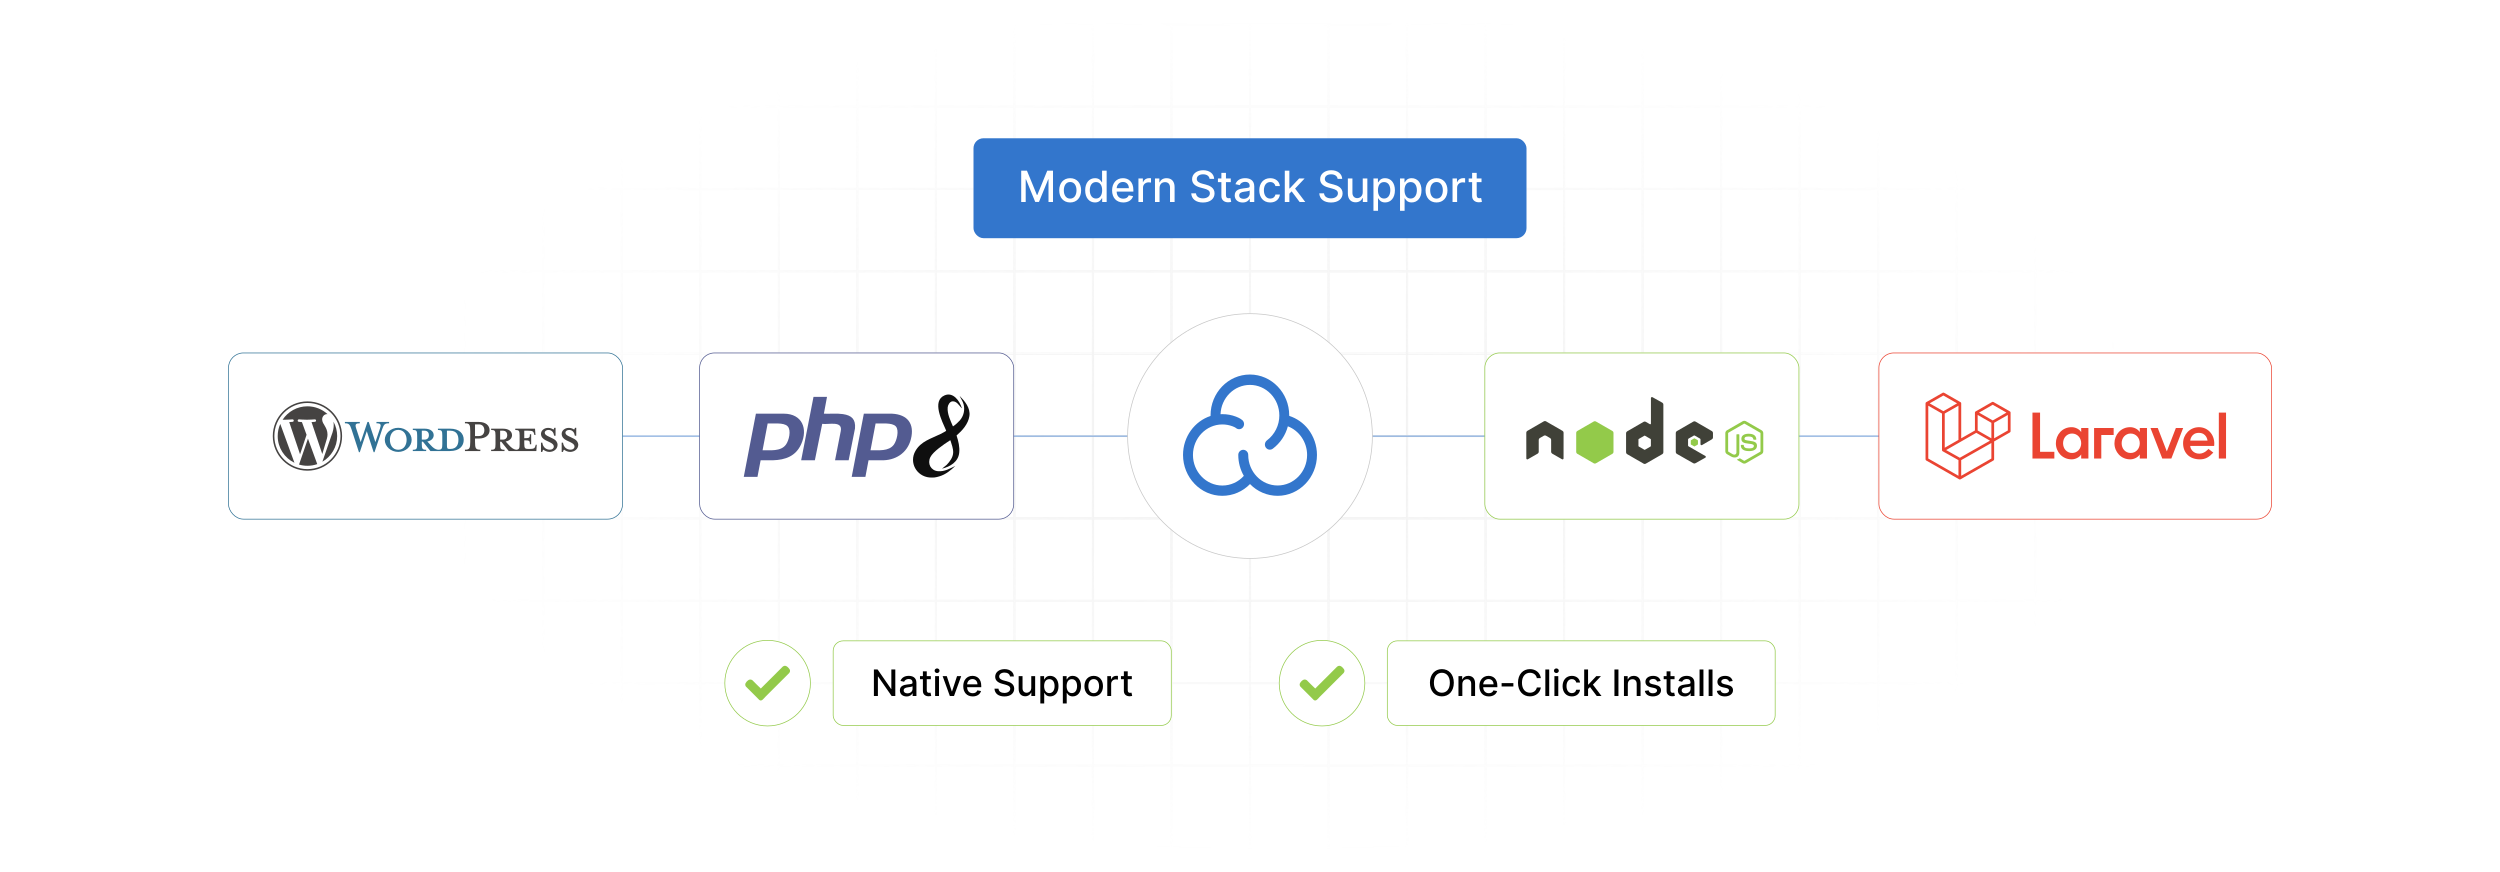 <?xml version="1.0" encoding="UTF-8"?>
<svg id="Layer_1" data-name="Layer 1" xmlns="http://www.w3.org/2000/svg" xmlns:xlink="http://www.w3.org/1999/xlink" viewBox="0 0 860 300">
  <defs>
    <filter id="luminosity-invert" x="39.647" y="-.272" width="782.115" height="300.272" color-interpolation-filters="sRGB" filterUnits="userSpaceOnUse">
      <feColorMatrix result="cm" values="-1 0 0 0 1 0 -1 0 0 1 0 0 -1 0 1 0 0 0 1 0"/>
    </filter>
    <radialGradient id="radial-gradient" cx="439.235" cy="148.479" fx="439.235" fy="148.479" r="298.487" gradientTransform="translate(0 74.962) scale(1 .495)" gradientUnits="userSpaceOnUse">
      <stop offset=".123" stop-color="#000" stop-opacity=".95"/>
      <stop offset="1" stop-color="#000" stop-opacity="0"/>
    </radialGradient>
    <mask id="mask" x="39.647" y="-.272" width="782.115" height="300.272" maskUnits="userSpaceOnUse">
      <g filter="url(#luminosity-invert)">
        <rect x="39.647" y="-.272" width="782.115" height="300.272" fill="url(#radial-gradient)"/>
      </g>
    </mask>
  </defs>
  <rect y="0" width="860" height="300" fill="#fff"/>
  <g mask="url(#mask)">
    <g opacity=".4">
      <path d="M808.41,291.922H51.59V8.078h756.819v283.845ZM52.09,291.422h755.819V8.578H52.09v282.845Z" fill="#e6e6e6" stroke="#d6d6d6" stroke-miterlimit="10" stroke-width=".25"/>
      <rect x="51.84" y="36.413" width="756.319" height=".5" fill="#e6e6e6" stroke="#d6d6d6" stroke-miterlimit="10" stroke-width=".25"/>
      <rect x="51.84" y="64.747" width="756.319" height=".5" fill="#e6e6e6" stroke="#d6d6d6" stroke-miterlimit="10" stroke-width=".25"/>
      <rect x="51.84" y="93.082" width="756.319" height=".5" fill="#e6e6e6" stroke="#d6d6d6" stroke-miterlimit="10" stroke-width=".25"/>
      <rect x="51.84" y="121.415" width="756.319" height=".5" fill="none" stroke="#d6d6d6" stroke-miterlimit="10" stroke-width=".25"/>
      <rect x="51.84" y="149.75" width="756.319" height=".5" fill="#e6e6e6" stroke="#d6d6d6" stroke-miterlimit="10" stroke-width=".25"/>
      <rect x="51.84" y="178.084" width="756.319" height=".5" fill="#e6e6e6" stroke="#d6d6d6" stroke-miterlimit="10" stroke-width=".25"/>
      <rect x="51.84" y="206.418" width="756.319" height=".5" fill="#e6e6e6" stroke="#d6d6d6" stroke-miterlimit="10" stroke-width=".25"/>
      <rect x="51.84" y="234.753" width="756.319" height=".5" fill="#e6e6e6" stroke="#d6d6d6" stroke-miterlimit="10" stroke-width=".25"/>
      <rect x="51.84" y="263.087" width="756.319" height=".5" fill="#e6e6e6" stroke="#d6d6d6" stroke-miterlimit="10" stroke-width=".25"/>
      <rect x="780.898" y="8.328" width=".5" height="283.345" fill="#e6e6e6" stroke="#d6d6d6" stroke-miterlimit="10" stroke-width=".25"/>
      <rect x="753.887" y="8.328" width=".5" height="283.345" fill="#e6e6e6" stroke="#d6d6d6" stroke-miterlimit="10" stroke-width=".25"/>
      <rect x="726.875" y="8.328" width=".5" height="283.345" fill="#e6e6e6" stroke="#d6d6d6" stroke-miterlimit="10" stroke-width=".25"/>
      <rect x="699.864" y="8.328" width=".5" height="283.345" fill="#e6e6e6" stroke="#d6d6d6" stroke-miterlimit="10" stroke-width=".25"/>
      <rect x="672.852" y="8.328" width=".5" height="283.345" fill="#e6e6e6" stroke="#d6d6d6" stroke-miterlimit="10" stroke-width=".25"/>
      <rect x="645.841" y="8.328" width=".5" height="283.345" fill="#e6e6e6" stroke="#d6d6d6" stroke-miterlimit="10" stroke-width=".25"/>
      <rect x="618.83" y="8.328" width=".5" height="283.345" fill="#e6e6e6" stroke="#d6d6d6" stroke-miterlimit="10" stroke-width=".25"/>
      <rect x="591.818" y="8.328" width=".5" height="283.345" fill="#e6e6e6" stroke="#d6d6d6" stroke-miterlimit="10" stroke-width=".25"/>
      <rect x="564.807" y="8.328" width=".5" height="283.345" fill="#e6e6e6" stroke="#d6d6d6" stroke-miterlimit="10" stroke-width=".25"/>
      <rect x="537.795" y="8.328" width=".5" height="283.345" fill="#e6e6e6" stroke="#d6d6d6" stroke-miterlimit="10" stroke-width=".25"/>
      <rect x="510.784" y="8.328" width=".5" height="283.345" fill="#e6e6e6" stroke="#d6d6d6" stroke-miterlimit="10" stroke-width=".25"/>
      <rect x="483.772" y="8.328" width=".5" height="283.345" fill="#e6e6e6" stroke="#d6d6d6" stroke-miterlimit="10" stroke-width=".25"/>
      <rect x="456.761" y="8.328" width=".5" height="283.345" fill="#e6e6e6" stroke="#d6d6d6" stroke-miterlimit="10" stroke-width=".25"/>
      <rect x="429.75" y="8.328" width=".5" height="283.345" fill="#e6e6e6" stroke="#d6d6d6" stroke-miterlimit="10" stroke-width=".25"/>
      <rect x="402.738" y="8.328" width=".5" height="283.345" fill="#e6e6e6" stroke="#d6d6d6" stroke-miterlimit="10" stroke-width=".25"/>
      <rect x="375.727" y="8.328" width=".5" height="283.345" fill="#e6e6e6" stroke="#d6d6d6" stroke-miterlimit="10" stroke-width=".25"/>
      <rect x="348.716" y="8.328" width=".5" height="283.345" fill="#e6e6e6" stroke="#d6d6d6" stroke-miterlimit="10" stroke-width=".25"/>
      <rect x="321.704" y="8.328" width=".5" height="283.345" fill="#e6e6e6" stroke="#d6d6d6" stroke-miterlimit="10" stroke-width=".25"/>
      <rect x="294.693" y="8.328" width=".5" height="283.345" fill="#e6e6e6" stroke="#d6d6d6" stroke-miterlimit="10" stroke-width=".25"/>
      <rect x="267.682" y="8.328" width=".5" height="283.345" fill="#e6e6e6" stroke="#d6d6d6" stroke-miterlimit="10" stroke-width=".25"/>
      <rect x="240.67" y="8.328" width=".5" height="283.345" fill="#e6e6e6" stroke="#d6d6d6" stroke-miterlimit="10" stroke-width=".25"/>
      <rect x="213.659" y="8.328" width=".5" height="283.345" fill="#e6e6e6" stroke="#d6d6d6" stroke-miterlimit="10" stroke-width=".25"/>
      <rect x="186.648" y="8.328" width=".5" height="283.345" fill="#e6e6e6" stroke="#d6d6d6" stroke-miterlimit="10" stroke-width=".25"/>
      <rect x="159.636" y="8.328" width=".5" height="283.345" fill="#e6e6e6" stroke="#d6d6d6" stroke-miterlimit="10" stroke-width=".25"/>
      <rect x="132.625" y="8.328" width=".5" height="283.345" fill="#e6e6e6" stroke="#d6d6d6" stroke-miterlimit="10" stroke-width=".25"/>
      <rect x="105.613" y="8.328" width=".5" height="283.345" fill="#e6e6e6" stroke="#d6d6d6" stroke-miterlimit="10" stroke-width=".25"/>
      <rect x="78.602" y="8.328" width=".5" height="283.345" fill="#e6e6e6" stroke="#d6d6d6" stroke-miterlimit="10" stroke-width=".25"/>
    </g>
  </g>
  <line x1="169.039" y1="150.011" x2="690.961" y2="150.011" fill="none" stroke="#3376cc" stroke-miterlimit="10" stroke-width=".25"/>
  <circle cx="430" cy="150" r="42.099" fill="#fff" stroke="#c6c6c6" stroke-miterlimit="10" stroke-width=".25"/>
  <path d="M449.979,147.587c-1.666-2.116-3.924-3.691-6.485-4.525v-.165c0-7.747-6.059-14.061-13.529-14.061-7.475,0-13.537,6.301-13.537,14.064v.192c-5.472,1.792-9.468,7.121-9.468,13.408,0,7.747,6.065,14.064,13.534,14.064,3.584-.008,7.017-1.468,9.509-4.048,2.486,2.58,5.917,4.042,9.498,4.048,7.456,0,13.537-6.301,13.537-14.064,0-3.238-1.098-6.405-3.06-8.913ZM439.502,167.008c-5.574,0-10.112-4.715-10.112-10.51.014-.955-.755-1.751-1.71-1.773-.944.014-1.712.796-1.712,1.74v.036c0,2.626.705,5.09,1.91,7.195-1.872,2.11-4.561,3.323-7.382,3.329-5.576,0-10.118-4.717-10.118-10.51s4.542-10.508,10.118-10.508c1.208,0,2.382.225,3.507.642.014,0,.025.014.038.014.39.137.939.403,1.109.552.302.277.7.431,1.109.431.502,0,.977-.231,1.29-.623.615-.744.53-1.852-.187-2.497-.746-.656-1.91-1.103-2.195-1.208-1.487-.565-3.065-.854-4.657-.851-.217,0-.431,0-.648.014.231-5.598,4.671-10.074,10.118-10.074,5.574,0,10.113,4.715,10.113,10.51.011,3.364-1.567,6.542-4.253,8.568-.763.582-.939,1.671-.403,2.464.329.477.864.746,1.397.746.343,0,.686-.104.991-.329,2.552-1.913,4.385-4.632,5.2-7.717,3.908,1.507,6.622,5.431,6.622,9.866-.014,5.779-4.553,10.494-10.143,10.494Z" fill="#3376cc"/>
  <rect x="240.67" y="121.415" width="108.046" height="57.169" rx="5.142" ry="5.142" fill="#fff" stroke="#535b91" stroke-miterlimit="10" stroke-width=".25"/>
  <rect x="78.602" y="121.415" width="135.557" height="57.169" rx="5.142" ry="5.142" fill="#fff" stroke="#317295" stroke-miterlimit="10" stroke-width=".25"/>
  <rect x="510.784" y="121.415" width="108.046" height="57.169" rx="5.142" ry="5.142" fill="#fff" stroke="#93ca4a" stroke-miterlimit="10" stroke-width=".25"/>
  <rect x="646.341" y="121.415" width="135.057" height="57.169" rx="5.142" ry="5.142" fill="#fff" stroke="#ea4432" stroke-miterlimit="10" stroke-width=".25"/>
  <g>
    <path d="M319.734,164.252c-4.449-.422-7.094-5.139-4.838-9.107,1.929-3.393,5.418-4.242,8.636-5.845.255-.127,1.837-.948,1.9-1.068.037-.07.037-.13.001-.2-1.317-3.063-5.033-10.12-.467-12.04,2.918-1.227,5.136,1.901,5.886,4.333.04.13-.022.12-.101.034-.83-.905-1.713-2.471-3.168-2.291-.875.108-1.509,1.253-1.581,2.055-.198,2.216.943,4.51,1.782,6.497.09.109.072.036.136-.003.651-.391,1.751-1.404,2.257-1.988,1.333-1.537,1.8-3.552,1.304-5.54-.266-1.068-.933-1.913-1.369-2.906,1.802,1.827,3.792,4.195,3.361,6.96-.426,2.739-2.413,4.916-4.415,6.668.621,1.924,1.141,3.944.909,5.984-.355,3.118-3.115,4.749-5.921,5.426l1.618-1.311c1.072-1.121,2.158-2.558,2.226-4.171.063-1.49-.547-2.881-.947-4.277-.058-.053-.314.141-.385.187-1.818,1.166-5.591,3.723-6.513,5.61-1.101,2.254.162,4.649,2.684,4.84,2.214.168,3.996-.904,5.899-1.819-1.589,1.533-3.317,2.945-5.474,3.585-.471.14-1.194.342-1.669.386-.452.042-1.301.043-1.752,0Z" fill="#0f0f0f"/>
    <path d="M292.982,164.05l4.178-21.741,9.672-.004c5.38.255,7.861,3.495,6.508,8.796-1.228,4.81-5.424,7.407-10.282,7.23l-4.279.001-1.081,5.718h-4.717ZM308.188,146.707c-1.271-1.472-5.213-.915-6.984-1.032l-1.752,9.22c2.644-.071,6.273.487,8.046-1.957.98-1.35,1.878-4.855.69-6.231Z" fill="#535b91"/>
    <path d="M255.853,164.05l4.178-21.741,9.672-.004c6.238.053,8.289,5.174,5.905,10.482-1.857,4.133-5.409,5.405-9.678,5.544-1.421.046-2.852-.048-4.273.006l-1.087,5.713h-4.717ZM262.323,154.896c2.635-.069,6.281.484,8.046-1.957,1.025-1.417,1.892-4.888.58-6.29-1.331-1.422-5.081-.843-6.874-.974l-1.752,9.22Z" fill="#535b91"/>
    <path d="M284.492,136.521l-1.078,5.788c2.156.085,4.428-.17,6.561.144,3.011.444,4.409,1.771,4.145,4.929l-2.181,10.947h-4.683l1.944-9.938c.823-3.834-4.202-2.234-6.361-2.586l-2.524,12.524h-4.717l4.245-21.808h4.649Z" fill="#535b91"/>
  </g>
  <g>
    <path d="M600.039,144.758c-.199,0-.392.041-.562.138l-5.405,3.121c-.35.201-.562.582-.562.987v6.232c0,.405.213.785.562.987l1.412.814c.686.338.939.333,1.251.333,1.015,0,1.595-.616,1.595-1.687v-6.148c0-.087-.075-.149-.161-.149h-.677c-.087,0-.161.064-.161.149v6.151c0,.475-.494.952-1.297.551l-1.467-.861c-.052-.028-.092-.08-.092-.138v-6.232c0-.059.04-.119.092-.149l5.394-3.11c.051-.029.111-.029.161,0l5.394,3.11c.051.031.092.088.092.149v6.232c0,.059-.03.12-.08.149l-5.405,3.11c-.048.028-.112.028-.161,0l-1.389-.826c-.042-.024-.098-.022-.138,0-.383.217-.455.242-.815.367-.088.031-.223.079.046.23l1.813,1.069c.173.1.365.149.562.149.2,0,.39-.048.562-.149l5.405-3.11c.35-.203.562-.582.562-.987v-6.232c0-.405-.213-.785-.562-.987l-5.405-3.121c-.169-.097-.364-.138-.562-.138l-.002-.003ZM601.485,149.211c-1.539,0-2.456.655-2.456,1.744,0,1.18.91,1.506,2.387,1.652,1.767.173,1.905.433,1.905.78,0,.603-.481.861-1.618.861-1.429,0-1.742-.357-1.848-1.069-.012-.076-.071-.138-.149-.138h-.702c-.088.002-.159.073-.161.161,0,.91.495,1.985,2.858,1.985,1.71,0,2.697-.67,2.697-1.848,0-1.164-.797-1.479-2.456-1.699-1.675-.223-1.836-.33-1.836-.723,0-.324.136-.758,1.377-.758,1.109,0,1.519.239,1.687.987.015.07.077.128.149.128h.702c.043,0,.085-.026.115-.057.029-.033.05-.07.046-.115-.108-1.288-.967-1.894-2.697-1.894l-.001.001Z" fill="#93ca4a"/>
    <path d="M568.262,136.589c-.06 0-.12.016-.172.046-.106.062-.172.175-.172.298v8.779c0,.086-.04.163-.115.207-.074.043-.167.043-.241,0l-1.435-.826c-.213-.123-.476-.123-.689,0l-5.726,3.305c-.214.123-.344.361-.344.608v6.61c-0.0.246.131.474.344.597l5.726,3.305c.213.124.476.124.689,0l5.726-3.305c.213-.123.345-.35.344-.597v-16.48c0-.251-.137-.486-.356-.608l-3.408-1.905c-.054-.03-.113-.035-.172-.035v0ZM531.424,144.84c-.109.004-.212.023-.31.08l-5.726,3.305c-.213.123-.345.35-.344.597l.012,8.871c0,.123.064.238.172.298.106.064.238.064.344,0l3.397-1.951c.215-.128.356-.35.356-.597v-4.143c0-.247.13-.474.344-.597l1.446-.838c.104-.061.223-.092.344-.092.121-.001.24.031.344.092l1.445.837c.214.123.344.35.344.597v4.143c0,.247.144.47.356.597l3.397,1.951c.107.064.238.064.344,0,.105-.061.172-.175.172-.298l.011-8.871c.001-.246-.13-.474-.344-.597l-5.726-3.305c-.097-.057-.2-.076-.31-.08h-.069l-0.0 0ZM582.882,144.921c-.121-0-.24.031-.344.092l-5.727,3.305c-.214.124-.344.35-.344.597v6.61c0,.248.14.474.356.597l5.681,3.238c.21.12.466.129.677.011l3.443-1.917c.109-.061.183-.174.183-.298s-.064-.236-.172-.298l-5.761-3.305c-.108-.062-.183-.186-.183-.31v-2.067c0-.123.077-.237.183-.298l1.79-1.033c.106-.062.237-.062.344,0l1.791,1.033c.107.061.172.175.172.298v1.63c-0.0.123.065.237.172.298.107.062.237.062.344,0l3.431-1.996c.213-.124.344-.35.344-.597v-1.595c0-.246-.131-.474-.344-.597l-5.692-3.305c-.105-.061-.224-.092-.344-.092l-0-0ZM565.76,149.856c.032-0.0.064.008.092.023l1.962,1.136c.053.031.092.088.092.149v2.272c0,.062-.038.118-.092.149l-1.962,1.136c-.053.03-.119.03-.172,0l-1.962-1.136c-.053-.031-.092-.088-.092-.149v-2.273c0-.062.039-.118.092-.149l1.962-1.136c.027-.015.05-.023.08-.023v-0.0 0Z" fill="#404138"/>
    <path d="M548.626,144.886c-.121-0-.24.032-.344.092l-5.726,3.294c-.214.123-.344.361-.344.608v6.61c-.001.246.131.474.344.597l5.726,3.305c.213.124.476.124.689,0l5.726-3.305c.213-.123.345-.35.344-.597v-6.61c0-.247-.13-.485-.344-.608l-5.726-3.294c-.105-.061-.224-.092-.344-.092l.001 0ZM582.871,150.785c-.023,0-.048,0-.069.011l-1.102.643c-.042.023-.068.067-.069.115v1.262c0,.048.028.091.069.115l1.102.631c.039.024.087.024.126,0l1.102-.631c.041-.023.069-.067.069-.115v-1.262c0-.048-.028-.091-.069-.115l-1.102-.643c-.02-.012-.035-.011-.057-.011l0.0 0Z" fill="#93ca4a"/>
  </g>
  <path d="M701.783,141.936v13.482h4.913v2.325h-7.529v-15.808h2.616ZM715.93,148.643v-1.422h2.479v10.523h-2.479v-1.423c-.333.527-.807.941-1.422,1.242-.613.301-1.232.451-1.853.451-.804,0-1.539-.147-2.206-.44-.649-.281-1.234-.692-1.717-1.208-.478-.512-.856-1.11-1.114-1.762-.268-.675-.403-1.396-.398-2.123,0-.737.133-1.441.398-2.112.256-.656.634-1.257,1.114-1.772.484-.516,1.068-.928,1.717-1.209.667-.294,1.403-.441,2.206-.441.622,0,1.24.151,1.854.452.614.301,1.088.715,1.422,1.242ZM715.702,153.77c.153-.412.23-.848.228-1.287,0-.452-.076-.881-.228-1.288-.142-.391-.358-.751-.636-1.061-.278-.305-.615-.55-.989-.723-.387-.18-.816-.271-1.286-.271s-.895.09-1.274.271c-.379.181-.705.422-.978.723-.277.308-.49.669-.625,1.061-.145.413-.219.849-.216,1.287,0,.452.072.881.216,1.287.135.392.348.753.625,1.062.275.303.607.548.978.723.379.181.804.271,1.274.271s.899-.09,1.286-.27c.375-.172.711-.418.989-.723.278-.31.494-.67.636-1.062ZM720.365,157.744v-10.523h6.733v2.422h-4.254v8.101h-2.479ZM736.082,148.643v-1.422h2.479v10.523h-2.479v-1.423c-.334.527-.807.941-1.422,1.242-.613.301-1.232.451-1.853.451-.804,0-1.539-.147-2.206-.44-.649-.281-1.234-.692-1.717-1.208-.478-.512-.856-1.11-1.114-1.762-.268-.675-.403-1.396-.398-2.123,0-.737.132-1.441.398-2.112.256-.656.634-1.257,1.114-1.772.484-.516,1.068-.928,1.717-1.209.667-.294,1.402-.441,2.206-.441.622,0,1.24.151,1.854.452.614.301,1.088.715,1.422,1.242ZM735.854,153.77c.152-.412.229-.848.227-1.287,0-.452-.076-.881-.227-1.288-.143-.391-.359-.751-.637-1.061-.278-.305-.615-.55-.989-.723-.387-.18-.815-.271-1.285-.271s-.895.09-1.274.271c-.379.181-.705.422-.978.723-.278.308-.49.669-.626,1.061-.145.413-.219.849-.216,1.287,0,.452.072.881.216,1.287.135.392.348.753.626,1.062.275.303.607.548.978.723.379.181.804.271,1.274.271s.899-.09,1.285-.27c.375-.172.711-.418.989-.723.278-.31.494-.67.637-1.062ZM748.5,147.221h2.511l-4.069,10.523h-3.115l-4.069-10.523h2.511l3.116,8.058,3.116-8.058ZM756.418,146.951c3.376,0,5.678,2.97,5.246,6.447h-8.225c0,.908.923,2.663,3.115,2.663,1.886,0,3.149-1.647,3.15-1.648l1.675,1.287c-1.497,1.588-2.723,2.317-4.643,2.317-3.431,0-5.756-2.155-5.756-5.532,0-3.055,2.403-5.532,5.438-5.532ZM753.445,151.568h5.941c-.018-.203-.34-2.663-2.988-2.663s-2.934,2.46-2.953,2.663ZM763.278,157.744v-15.807h2.479v15.807h-2.479ZM691.623,141.813c.011.04.016.081.017.122v6.418c-0.0.168-.091.323-.237.406l-5.425,3.102v6.147c-.001.168-.091.323-.237.405l-11.324,6.474c-.026.015-.055.024-.082.034-.011.004-.021.01-.032.013-.079.021-.163.021-.242,0-.013-.004-.025-.011-.037-.015-.026-.009-.053-.018-.078-.032l-11.325-6.473c-.146-.083-.236-.238-.236-.407v-19.255c0-.041.006-.082.017-.122.004-.014.012-.026.017-.039.009-.025.018-.05.031-.073.009-.015.022-.028.032-.041.014-.019.026-.039.042-.055.013-.013.031-.024.046-.035.017-.013.032-.028.052-.039l.001-.001,5.663-3.237c.146-.083.324-.083.47,0l5.663,3.237h.001c.019.012.034.027.052.04.015.012.032.022.046.035.017.017.028.036.042.055.011.014.024.026.032.042.013.023.021.048.031.073.005.013.012.025.017.039.011.04.016.081.016.122v12.027l4.719-2.697v-6.147c0-.041.005-.082.016-.122.004-.014.012-.026.017-.039.009-.025.017-.05.03-.073.009-.015.022-.028.032-.041.014-.019.026-.039.042-.055.013-.013.031-.024.046-.035.018-.013.033-.029.052-.04v-.001l5.663-3.237c.146-.083.325-.083.471,0l5.662,3.237h.001c.02.012.035.027.053.04.015.012.032.022.046.035.017.017.028.036.042.055.011.014.024.026.032.042.013.023.021.048.031.073.005.013.013.025.017.039ZM690.696,148.083v-5.337l-1.982,1.133-2.737,1.565v5.337l4.718-2.697h.001ZM685.033,157.738v-5.341l-2.693,1.526-7.688,4.357v5.391l10.381-5.934v.001ZM663.327,139.564v18.174l10.381,5.934v-5.39l-5.423-3.047-.001-.002-.002-.001c-.019-.011-.034-.026-.051-.039-.015-.012-.032-.021-.045-.034l-.001-.002c-.015-.015-.026-.033-.039-.049-.012-.015-.026-.029-.035-.045l-.001-.002c-.011-.018-.017-.039-.025-.059-.008-.017-.018-.034-.022-.052v-.001c-.006-.022-.007-.046-.01-.069-.002-.018-.007-.035-.007-.053v-12.568l-2.736-1.564-1.982-1.133ZM668.518,136.058l-4.716,2.697,4.716,2.696,4.717-2.696s-4.717-2.696-4.717-2.696ZM670.971,152.884l2.737-1.564v-11.756l-1.981,1.133-2.737,1.565v11.755s1.982-1.133,1.982-1.133ZM685.505,139.24l-4.717,2.696,4.717,2.696,4.716-2.696s-4.716-2.696-4.716-2.696ZM685.033,145.443l-2.737-1.565-1.981-1.133v5.337l2.737,1.565,1.982,1.133v-5.338.001ZM674.179,157.47l6.918-3.921,3.458-1.96-4.713-2.695-5.427,3.102-4.946,2.827,4.71,2.646Z" fill="#ea4432" fill-rule="evenodd"/>
  <g>
    <path d="M154.785,147.463h-4.137v.439c1.294,0,1.502.277,1.502,1.918v2.958c0,1.641-.208,1.941-1.502,1.941-.994-.139-1.664-.67-2.588-1.687l-1.063-1.155c1.433-.255,2.195-1.156,2.195-2.173,0-1.271-1.086-2.241-3.12-2.241h-4.067v.439c1.294,0,1.502.277,1.502,1.918v2.958c0,1.641-.208,1.941-1.502,1.941v.439h4.599v-.439c-1.294,0-1.502-.301-1.502-1.941v-.832h.393l2.566,3.212h6.725c3.304,0,4.738-1.756,4.738-3.86-0-2.103-1.433-3.836-4.738-3.836h0ZM145.102,151.23v-3.073h.947c1.04,0,1.502.716,1.502,1.548,0,.809-.462,1.525-1.502,1.525l-.947-0ZM154.855,154.442h-.162c-.832,0-.947-.208-.947-1.271v-5.015h1.109c2.404,0,2.842,1.756,2.842,3.12,0,1.41-.439,3.166-2.842,3.166ZM129.133,152.085l1.595-4.715c.462-1.363.254-1.756-1.225-1.756v-.462h4.345v.462c-1.456,0-1.802.346-2.38,2.034l-2.635,7.904h-.3l-2.357-7.234-2.403,7.234h-.3l-2.565-7.904c-.555-1.687-.924-2.034-2.265-2.034v-.462h5.13v.462c-1.364,0-1.734.323-1.248,1.756l1.548,4.715,2.334-6.933h.439l2.288,6.933h0ZM136.99,155.459c-2.542,0-4.622-1.872-4.622-4.16,0-2.265,2.08-4.137,4.622-4.137s4.622,1.872,4.622,4.137c0,2.288-2.08,4.16-4.622,4.16ZM136.99,147.879c-2.126,0-2.866,1.918-2.866,3.42,0,1.526.74,3.421,2.866,3.421,2.15,0,2.889-1.895,2.889-3.421-0-1.502-.74-3.42-2.889-3.42h0Z" fill="#317295"/>
    <path d="M165.231,154.697v.462h-5.292v-.462c1.548,0,1.826-.393,1.826-2.704v-3.697c0-2.311-.278-2.681-1.826-2.681v-.463h4.784c2.38,0,3.698,1.225,3.698,2.866,0,1.595-1.318,2.842-3.698,2.842h-1.317v1.132c0,2.312.277,2.704,1.826,2.704h0ZM164.722,145.984h-1.317v4.021h1.317c1.294,0,1.895-.901,1.895-1.987,0-1.109-.601-2.034-1.895-2.034ZM184.297,152.987l-.116.416c-.208.763-.462,1.04-2.103,1.04h-.324c-1.202,0-1.41-.277-1.41-1.918v-1.063c1.803,0,1.941.162,1.941,1.363h.439v-3.444h-.439c0,1.202-.139,1.363-1.941,1.363v-2.588h1.271c1.641,0,1.895.277,2.103,1.04l.116.439h.369l-.162-2.172h-6.795v.439c1.294,0,1.502.277,1.502,1.918v2.958c0,1.501-.176,1.879-1.197,1.933-.97-.148-1.635-.677-2.546-1.679l-1.063-1.155c1.433-.255,2.196-1.156,2.196-2.173,0-1.271-1.086-2.241-3.12-2.241h-4.067v.439c1.294,0,1.502.277,1.502,1.918v2.958c0,1.641-.208,1.941-1.502,1.941v.439h4.599v-.439c-1.294,0-1.502-.301-1.502-1.941v-.832h.393l2.565,3.212h9.498l.139-2.172-.347-0h0ZM172.048,151.23v-3.073h.947c1.04,0,1.502.716,1.502,1.548,0,.809-.462,1.525-1.502,1.525l-.947-0ZM188.988,155.459c-.924,0-1.733-.485-2.08-.786-.116.116-.323.462-.37.786h-.439v-3.189h.462c.185,1.525,1.248,2.427,2.611,2.427.74,0,1.341-.416,1.341-1.109,0-.601-.531-1.063-1.479-1.502l-1.317-.624c-.925-.439-1.618-1.202-1.618-2.219,0-1.109,1.04-2.057,2.473-2.057.763,0,1.41.278,1.803.601.115-.093.231-.347.3-.624h.439v2.727h-.485c-.162-1.086-.763-1.988-1.987-1.988-.647,0-1.248.37-1.248.948,0,.601.485.924,1.595,1.433l1.271.624c1.109.531,1.548,1.387,1.548,2.08 0,1.456-1.271,2.472-2.819,2.472h0ZM196.105,155.459c-.925,0-1.734-.485-2.08-.786-.116.116-.323.462-.369.786h-.439v-3.189h.462c.185,1.525,1.248,2.427,2.611,2.427.74,0,1.341-.416,1.341-1.109,0-.601-.531-1.063-1.479-1.502l-1.317-.624c-.924-.439-1.618-1.202-1.618-2.219,0-1.109,1.04-2.057,2.473-2.057.763,0,1.409.278,1.803.601.115-.093.231-.347.3-.624h.439v2.727h-.485c-.162-1.086-.763-1.988-1.987-1.988-.647,0-1.248.37-1.248.948,0,.601.485.924,1.595,1.433l1.271.624c1.109.531,1.548,1.387,1.548,2.08-0,1.456-1.271,2.472-2.819,2.472h0Z" fill="#454342"/>
    <g>
      <path d="M95.53,150c0,4.048,2.353,7.547,5.764,9.205l-4.878-13.367c-.585,1.31-.887,2.728-.886,4.162ZM112.662,149.483c0-1.264-.454-2.139-.843-2.821-.518-.843-1.004-1.556-1.004-2.398,0-.94.713-1.815,1.717-1.815.045,0,.088.006.133.008-1.82-1.667-4.244-2.685-6.906-2.685-3.573,0-6.717,1.833-8.545,4.61.24.007.466.012.658.012,1.07,0,2.726-.13,2.726-.13.551-.033.616.777.066.843,0,0-.554.065-1.171.098l3.724,11.078,2.238-6.713-1.593-4.366c-.551-.032-1.073-.098-1.073-.098-.551-.032-.486-.875.065-.843,0,0,1.689.13,2.694.13,1.069,0,2.726-.13,2.726-.13.552-.033.617.777.066.843,0,0-.555.065-1.171.098l3.696,10.994,1.02-3.409c.442-1.415.779-2.431.779-3.306Z" fill="#454342"/>
      <path d="M105.937,150.894l-3.069,8.917c.938.277,1.911.417,2.889.417,1.157 0,2.305-.196,3.396-.58-.028-.045-.053-.092-.073-.141l-3.144-8.613ZM114.732,145.093c.044.326.069.676.069,1.052,0,1.038-.194,2.204-.778,3.663l-3.124,9.032c3.041-1.773,5.086-5.067,5.086-8.841.003-1.715-.428-3.403-1.253-4.907h0Z" fill="#454342"/>
      <path d="M105.758,138.078c-6.574,0-11.922,5.348-11.922,11.922s5.348,11.922,11.922,11.922,11.923-5.348,11.923-11.922c-0-6.574-5.349-11.922-11.923-11.922ZM105.758,161.375c-6.272,0-11.376-5.103-11.376-11.376s5.103-11.375,11.376-11.375,11.375,5.103,11.375,11.375c0,6.273-5.103,11.376-11.375,11.376h0Z" fill="#454342"/>
    </g>
  </g>
  <g>
    <rect x="334.882" y="47.558" width="190.235" height="34.377" rx="3.455" ry="3.455" fill="#3376cc"/>
    <g>
      <path d="M353.266,58.703l3.432,8.381h.127l3.432-8.381h1.974v10.781h-1.547v-7.802h-.1l-3.18,7.786h-1.285l-3.18-7.792h-.1v7.807h-1.547v-10.781h1.974Z" fill="#fff"/>
      <path d="M364.368,65.478c0-2.516,1.49-4.185,3.769-4.185s3.769,1.669,3.769,4.185c0,2.501-1.49,4.169-3.769,4.169s-3.769-1.669-3.769-4.169ZM370.316,65.473c0-1.548-.695-2.864-2.174-2.864-1.49,0-2.185,1.316-2.185,2.864,0,1.553.695,2.853,2.185,2.853,1.48,0,2.174-1.3,2.174-2.853Z" fill="#fff"/>
      <path d="M373.3,65.457c0-2.622,1.437-4.164,3.39-4.164,1.505,0,2.042.916,2.327,1.417h.095v-4.006h1.574v10.781h-1.537v-1.258h-.132c-.284.516-.863,1.416-2.337,1.416-1.963,0-3.379-1.568-3.379-4.185ZM379.138,65.441c0-1.69-.737-2.811-2.111-2.811-1.421,0-2.137,1.206-2.137,2.811,0,1.622.731,2.858,2.137,2.858,1.358,0,2.111-1.158,2.111-2.858Z" fill="#fff"/>
      <path d="M382.557,65.494c0-2.485,1.484-4.201,3.738-4.201,1.832,0,3.58,1.143,3.58,4.064v.558h-5.748c.042,1.559.948,2.432,2.295,2.432.894,0,1.579-.39,1.863-1.153l1.49.269c-.358,1.316-1.605,2.185-3.369,2.185-2.385,0-3.848-1.643-3.848-4.153ZM388.332,64.736c-.005-1.237-.805-2.143-2.027-2.143-1.279,0-2.111.995-2.174,2.143h4.201Z" fill="#fff"/>
      <path d="M391.621,61.398h1.522v1.285h.084c.295-.869,1.105-1.406,2.053-1.406.2,0,.511.016.668.037v1.505c-.127-.037-.495-.095-.821-.095-1.116,0-1.932.763-1.932,1.821v4.938h-1.574v-8.086Z" fill="#fff"/>
      <path d="M398.886,69.484h-1.574v-8.086h1.511v1.316h.1c.374-.858,1.169-1.421,2.385-1.421,1.653,0,2.753,1.048,2.753,3.048v5.143h-1.574v-4.954c0-1.174-.647-1.874-1.716-1.874-1.095,0-1.884.737-1.884,2.027v4.801Z" fill="#fff"/>
      <path d="M413.857,59.961c-1.327,0-2.164.679-2.164,1.595-.005,1.032,1.116,1.427,1.958,1.643l1.053.274c1.369.337,3.101,1.09,3.101,3.032,0,1.827-1.458,3.159-3.99,3.159-2.417,0-3.927-1.206-4.033-3.159h1.632c.095,1.174,1.137,1.732,2.39,1.732,1.385,0,2.39-.695,2.39-1.748,0-.958-.89-1.337-2.042-1.642l-1.274-.348c-1.732-.468-2.806-1.348-2.806-2.848,0-1.858,1.659-3.096,3.822-3.096,2.19,0,3.716,1.253,3.764,2.979h-1.569c-.116-.995-.995-1.574-2.232-1.574Z" fill="#fff"/>
      <path d="M423.389,62.662h-1.659v4.448c0,.911.458,1.079.968,1.079.253,0,.448-.047.553-.068l.285,1.3c-.185.068-.521.163-1.022.169-1.243.026-2.364-.685-2.358-2.153v-4.774h-1.185v-1.264h1.185v-1.938h1.574v1.938h1.659v1.264Z" fill="#fff"/>
      <path d="M424.743,67.2c0-1.837,1.569-2.237,3.101-2.417,1.453-.169,2.043-.158,2.043-.731v-.037c0-.916-.521-1.448-1.537-1.448-1.059,0-1.647.553-1.879,1.127l-1.48-.337c.526-1.474,1.874-2.064,3.337-2.064,1.285,0,3.138.469,3.138,2.822v5.37h-1.538v-1.105h-.064c-.3.606-1.053,1.285-2.39,1.285-1.537,0-2.732-.874-2.732-2.464ZM429.891,66.568v-1.042c-.226.227-1.437.363-1.947.432-.911.121-1.658.421-1.658,1.263,0,.779.642,1.179,1.532,1.179,1.31,0,2.073-.874,2.073-1.832Z" fill="#fff"/>
      <path d="M433.191,65.478c0-2.469,1.474-4.185,3.753-4.185,1.837,0,3.169,1.085,3.338,2.717h-1.532c-.168-.758-.779-1.39-1.779-1.39-1.316,0-2.189,1.09-2.189,2.822,0,1.764.857,2.874,2.189,2.874.9,0,1.579-.516,1.779-1.39h1.532c-.174,1.574-1.411,2.722-3.322,2.722-2.348,0-3.769-1.732-3.769-4.169Z" fill="#fff"/>
      <path d="M441.965,58.703h1.573v6.117h.137l3.223-3.422h1.884l-3.274,3.469,3.496,4.617h-1.933l-2.747-3.653-.785.784v2.869h-1.573v-10.781Z" fill="#fff"/>
      <path d="M457.906,59.961c-1.327,0-2.164.679-2.164,1.595-.005,1.032,1.116,1.427,1.958,1.643l1.053.274c1.369.337,3.102,1.09,3.102,3.032,0,1.827-1.459,3.159-3.991,3.159-2.416,0-3.927-1.206-4.032-3.159h1.632c.095,1.174,1.138,1.732,2.391,1.732,1.384,0,2.39-.695,2.39-1.748,0-.958-.89-1.337-2.043-1.642l-1.273-.348c-1.732-.468-2.806-1.348-2.806-2.848,0-1.858,1.658-3.096,3.821-3.096,2.19,0,3.717,1.253,3.765,2.979h-1.569c-.115-.995-.995-1.574-2.231-1.574Z" fill="#fff"/>
      <path d="M468.785,61.398h1.579v8.086h-1.548v-1.4h-.084c-.374.863-1.2,1.506-2.417,1.506-1.553,0-2.652-1.042-2.652-3.048v-5.143h1.573v4.954c0,1.1.674,1.806,1.648,1.806.884,0,1.905-.653,1.9-2.027v-4.732Z" fill="#fff"/>
      <path d="M472.468,61.398h1.537v1.311h.131c.279-.5.821-1.417,2.322-1.417,1.953,0,3.396,1.542,3.396,4.164,0,2.617-1.422,4.185-3.38,4.185-1.475,0-2.054-.9-2.338-1.416h-.095v4.29h-1.573v-11.118ZM476.121,68.3c1.405,0,2.143-1.237,2.143-2.858,0-1.605-.717-2.811-2.143-2.811-1.374,0-2.111,1.121-2.111,2.811,0,1.7.758,2.858,2.111,2.858Z" fill="#fff"/>
      <path d="M481.61,61.398h1.537v1.311h.131c.279-.5.821-1.417,2.322-1.417,1.953,0,3.396,1.542,3.396,4.164,0,2.617-1.422,4.185-3.38,4.185-1.475,0-2.054-.9-2.338-1.416h-.095v4.29h-1.573v-11.118ZM485.264,68.3c1.405,0,2.143-1.237,2.143-2.858,0-1.605-.717-2.811-2.143-2.811-1.374,0-2.111,1.121-2.111,2.811,0,1.7.758,2.858,2.111,2.858Z" fill="#fff"/>
      <path d="M490.389,65.478c0-2.516,1.489-4.185,3.769-4.185s3.769,1.669,3.769,4.185c0,2.501-1.49,4.169-3.769,4.169s-3.769-1.669-3.769-4.169ZM496.337,65.473c0-1.548-.695-2.864-2.174-2.864-1.49,0-2.185,1.316-2.185,2.864,0,1.553.694,2.853,2.185,2.853,1.478,0,2.174-1.3,2.174-2.853Z" fill="#fff"/>
      <path d="M499.673,61.398h1.52v1.285h.085c.295-.869,1.105-1.406,2.053-1.406.2,0,.511.016.669.037v1.505c-.127-.037-.495-.095-.821-.095-1.116,0-1.933.763-1.933,1.821v4.938h-1.573v-8.086Z" fill="#fff"/>
      <path d="M509.644,62.662h-1.658v4.448c0,.911.458,1.079.968,1.079.253,0,.448-.047.553-.068l.285,1.3c-.185.068-.521.163-1.022.169-1.242.026-2.364-.685-2.358-2.153v-4.774h-1.185v-1.264h1.185v-1.938h1.574v1.938h1.658v1.264Z" fill="#fff"/>
    </g>
  </g>
  <g>
    <g>
      <g>
        <rect x="286.613" y="220.452" width="116.31" height="29.102" rx="3.455" ry="3.455" fill="#fff" stroke="#93ca4a" stroke-miterlimit="10" stroke-width=".25"/>
        <g>
          <path d="M307.987,239.428h-1.266l-4.638-6.692h-.085v6.692h-1.377v-9.125h1.274l4.643,6.701h.085v-6.701h1.363v9.125Z"/>
          <path d="M309.559,237.494c0-1.555,1.328-1.894,2.624-2.045,1.23-.143,1.728-.134,1.728-.619v-.031c0-.775-.441-1.226-1.301-1.226-.895,0-1.395.468-1.591.953l-1.252-.285c.445-1.247,1.586-1.746,2.825-1.746,1.087,0,2.656.397,2.656,2.388v4.545h-1.301v-.935h-.053c-.254.513-.891,1.087-2.023,1.087-1.301,0-2.312-.739-2.312-2.085ZM313.916,236.959v-.882c-.191.191-1.216.308-1.648.365-.771.102-1.403.356-1.403,1.069,0,.659.543.998,1.296.998,1.109,0,1.755-.739,1.755-1.551Z"/>
          <path d="M320.212,233.653h-1.404v3.765c0,.771.388.914.82.914.214,0,.379-.04.468-.059l.241,1.101c-.156.059-.441.139-.864.143-1.051.022-2.001-.579-1.996-1.822v-4.041h-1.002v-1.069h1.002v-1.64h1.332v1.64h1.404v1.069Z"/>
          <path d="M321.51,230.735c0-.438.379-.798.842-.798.459,0,.842.36.842.798,0,.436-.383.793-.842.793-.463,0-.842-.356-.842-.793ZM321.68,232.584h1.333v6.844h-1.333v-6.844Z"/>
          <path d="M328.174,239.428h-1.426l-2.486-6.844h1.43l1.733,5.267h.071l1.728-5.267h1.43l-2.481,6.844Z"/>
          <path d="M331.356,236.051c0-2.103,1.257-3.556,3.164-3.556,1.551,0,3.03.967,3.03,3.439v.473h-4.865c.036,1.318.802,2.058,1.942,2.058.758,0,1.337-.329,1.577-.976l1.261.228c-.303,1.114-1.359,1.849-2.852,1.849-2.019,0-3.257-1.39-3.257-3.515ZM336.244,235.409c-.004-1.048-.682-1.813-1.715-1.813-1.083,0-1.787.842-1.84,1.813h3.556Z"/>
          <path d="M345.546,231.367c-1.123,0-1.831.575-1.831,1.351-.004.873.945,1.207,1.658,1.39l.891.232c1.158.285,2.624.922,2.624,2.566,0,1.546-1.234,2.673-3.377,2.673-2.045,0-3.324-1.02-3.413-2.673h1.381c.08.993.962,1.466,2.023,1.466,1.171,0,2.022-.589,2.022-1.48,0-.81-.753-1.132-1.728-1.391l-1.078-.294c-1.466-.397-2.375-1.141-2.375-2.41,0-1.573,1.403-2.62,3.235-2.62,1.853,0,3.146,1.06,3.186,2.522h-1.328c-.098-.843-.842-1.333-1.889-1.333Z"/>
          <path d="M354.755,232.584h1.336v6.844h-1.31v-1.185h-.071c-.316.731-1.016,1.274-2.045,1.274-1.315,0-2.246-.882-2.246-2.579v-4.354h1.333v4.192c0,.932.57,1.528,1.395,1.528.749,0,1.613-.553,1.608-1.715v-4.006Z"/>
          <path d="M357.874,232.584h1.301v1.109h.111c.236-.423.695-1.198,1.965-1.198,1.653,0,2.874,1.306,2.874,3.524,0,2.214-1.203,3.542-2.86,3.542-1.248,0-1.738-.762-1.978-1.198h-.08v3.631h-1.333v-9.41ZM360.966,238.425c1.19,0,1.813-1.047,1.813-2.419,0-1.359-.606-2.379-1.813-2.379-1.163,0-1.787.948-1.787,2.379,0,1.44.641,2.419,1.787,2.419Z"/>
          <path d="M365.614,232.584h1.301v1.109h.111c.236-.423.695-1.198,1.965-1.198,1.653,0,2.874,1.306,2.874,3.524,0,2.214-1.203,3.542-2.86,3.542-1.247,0-1.737-.762-1.978-1.198h-.08v3.631h-1.332v-9.41ZM368.706,238.425c1.19,0,1.813-1.047,1.813-2.419,0-1.359-.606-2.379-1.813-2.379-1.162,0-1.786.948-1.786,2.379,0,1.44.642,2.419,1.786,2.419Z"/>
          <path d="M373.045,236.037c0-2.13,1.261-3.542,3.19-3.542s3.19,1.412,3.19,3.542c0,2.116-1.261,3.528-3.19,3.528s-3.19-1.412-3.19-3.528ZM378.081,236.032c0-1.31-.588-2.424-1.84-2.424-1.262,0-1.85,1.114-1.85,2.424,0,1.315.588,2.415,1.85,2.415,1.252,0,1.84-1.101,1.84-2.415Z"/>
          <path d="M380.905,232.584h1.288v1.087h.071c.249-.735.935-1.19,1.737-1.19.169,0,.433.014.565.031v1.274c-.106-.031-.418-.08-.694-.08-.945,0-1.636.645-1.636,1.541v4.18h-1.332v-6.844Z"/>
          <path d="M389.345,233.653h-1.403v3.765c0,.771.388.914.82.914.214,0,.378-.04.468-.059l.24,1.101c-.156.059-.441.139-.864.143-1.052.022-2.001-.579-1.996-1.822v-4.041h-1.003v-1.069h1.003v-1.64h1.332v1.64h1.403v1.069Z"/>
        </g>
      </g>
      <g>
        <circle cx="264.062" cy="235.003" r="14.725" fill="#fff" stroke="#93ca4a" stroke-miterlimit="10" stroke-width=".25"/>
        <path d="M271.761,230.595v.368c-.08.171-.108.369-.238.516-2.761,2.774-5.55,5.521-8.308,8.298-.499.502-1.215,1.64-2.007,1.014l-4.604-4.601c-.607-.84.049-1.605.702-2.135.465-.378,1.034-.414,1.528-.057.964.945,1.897,1.942,2.885,2.851l7.518-7.507c.976-.802,1.826.118,2.391.888l.133.364Z" fill="#93ca4a"/>
      </g>
    </g>
    <g>
      <g>
        <rect x="477.238" y="220.452" width="133.424" height="29.102" rx="3.455" ry="3.455" fill="#fff" stroke="#93ca4a" stroke-miterlimit="10" stroke-width=".25"/>
        <g>
          <path d="M496.006,239.553c-2.37,0-4.112-1.773-4.112-4.688,0-2.918,1.742-4.688,4.112-4.688,2.361,0,4.107,1.77,4.107,4.688s-1.746,4.688-4.107,4.688ZM496.006,231.435c-1.573,0-2.745,1.207-2.745,3.431s1.172,3.431,2.745,3.431c1.568,0,2.744-1.207,2.744-3.431s-1.176-3.431-2.744-3.431Z"/>
          <path d="M503.044,239.428h-1.332v-6.844h1.279v1.114h.084c.316-.727.989-1.203,2.019-1.203,1.399,0,2.33.887,2.33,2.579v4.354h-1.332v-4.192c0-.994-.548-1.587-1.452-1.587-.927,0-1.596.624-1.596,1.716v4.064Z"/>
          <path d="M508.894,236.051c0-2.103,1.257-3.556,3.164-3.556,1.551,0,3.029.967,3.029,3.439v.473h-4.865c.036,1.318.802,2.058,1.942,2.058.758,0,1.337-.329,1.577-.976l1.262.228c-.304,1.114-1.359,1.849-2.852,1.849-2.019,0-3.258-1.39-3.258-3.515ZM513.783,235.409c-.005-1.048-.683-1.813-1.716-1.813-1.083,0-1.787.842-1.84,1.813h3.556Z"/>
          <path d="M520.6,236.148h-4.045v-1.154h4.045v1.154Z"/>
          <path d="M528.67,233.27c-.228-1.181-1.203-1.836-2.366-1.836-1.572,0-2.749,1.216-2.749,3.431,0,2.232,1.181,3.431,2.745,3.431,1.154,0,2.134-.642,2.37-1.809l1.391.004c-.299,1.805-1.765,3.062-3.769,3.062-2.371,0-4.104-1.77-4.104-4.688s1.742-4.688,4.104-4.688c1.929,0,3.457,1.141,3.769,3.093h-1.391Z"/>
          <path d="M532.929,239.428h-1.332v-9.125h1.332v9.125Z"/>
          <path d="M534.549,230.735c0-.438.379-.798.842-.798.459,0,.843.36.843.798,0,.436-.384.793-.843.793-.463,0-.842-.356-.842-.793ZM534.718,232.584h1.332v6.844h-1.332v-6.844Z"/>
          <path d="M537.532,236.037c0-2.09,1.247-3.542,3.177-3.542,1.555,0,2.683.918,2.825,2.299h-1.297c-.143-.642-.659-1.177-1.506-1.177-1.114,0-1.853.923-1.853,2.389,0,1.492.727,2.433,1.853,2.433.762,0,1.337-.436,1.506-1.176h1.297c-.147,1.332-1.194,2.303-2.812,2.303-1.987,0-3.19-1.466-3.19-3.528Z"/>
          <path d="M544.96,230.303h1.332v5.178h.116l2.727-2.897h1.596l-2.772,2.937,2.958,3.907h-1.635l-2.326-3.092-.664.663v2.429h-1.332v-9.125Z"/>
          <path d="M556.744,239.428h-1.377v-9.125h1.377v9.125Z"/>
          <path d="M559.972,239.428h-1.332v-6.844h1.278v1.114h.085c.316-.727.989-1.203,2.019-1.203,1.399,0,2.33.887,2.33,2.579v4.354h-1.332v-4.192c0-.994-.548-1.587-1.452-1.587-.927,0-1.596.624-1.596,1.716v4.064Z"/>
          <path d="M570.051,234.469c-.156-.459-.539-.918-1.368-.918-.757,0-1.327.374-1.323.9-.004.463.321.717,1.074.895l1.087.249c1.257.29,1.871.887,1.871,1.853,0,1.239-1.145,2.116-2.798,2.116-1.537,0-2.544-.682-2.767-1.894l1.287-.195c.161.673.673,1.016,1.471,1.016.873,0,1.44-.414,1.44-.944,0-.428-.308-.722-.967-.869l-1.159-.254c-1.283-.285-1.871-.932-1.871-1.902,0-1.212,1.096-2.027,2.643-2.027,1.478,0,2.312.694,2.588,1.76l-1.207.214Z"/>
          <path d="M576.044,233.653h-1.403v3.765c0,.771.388.914.82.914.214,0,.379-.04.468-.059l.24,1.101c-.156.059-.441.139-.864.143-1.052.022-2.001-.579-1.996-1.822v-4.041h-1.003v-1.069h1.003v-1.64h1.332v1.64h1.403v1.069Z"/>
          <path d="M577.191,237.494c0-1.555,1.327-1.894,2.624-2.045,1.23-.143,1.728-.134,1.728-.619v-.031c0-.775-.441-1.226-1.301-1.226-.895,0-1.395.468-1.591.953l-1.252-.285c.445-1.247,1.586-1.746,2.825-1.746,1.087,0,2.655.397,2.655,2.388v4.545h-1.301v-.935h-.054c-.254.513-.892,1.087-2.022,1.087-1.302,0-2.312-.739-2.312-2.085ZM581.549,236.959v-.882c-.191.191-1.217.308-1.648.365-.771.102-1.404.356-1.404,1.069,0,.659.544.998,1.297.998,1.109,0,1.756-.739,1.756-1.551Z"/>
          <path d="M585.981,239.428h-1.332v-9.125h1.332v9.125Z"/>
          <path d="M589.104,239.428h-1.332v-9.125h1.332v9.125Z"/>
          <path d="M594.813,234.469c-.156-.459-.539-.918-1.368-.918-.757,0-1.327.374-1.323.9-.004.463.321.717,1.074.895l1.087.249c1.257.29,1.871.887,1.871,1.853,0,1.239-1.145,2.116-2.798,2.116-1.537,0-2.544-.682-2.767-1.894l1.287-.195c.161.673.673,1.016,1.471,1.016.873,0,1.44-.414,1.44-.944,0-.428-.308-.722-.967-.869l-1.159-.254c-1.283-.285-1.871-.932-1.871-1.902,0-1.212,1.097-2.027,2.643-2.027,1.478,0,2.312.694,2.589,1.76l-1.208.214Z"/>
        </g>
      </g>
      <g>
        <circle cx="454.779" cy="235.003" r="14.725" fill="#fff" stroke="#93ca4a" stroke-miterlimit="10" stroke-width=".25"/>
        <path d="M462.478,230.595v.368c-.08.171-.108.369-.238.516-2.761,2.774-5.55,5.521-8.308,8.298-.499.502-1.215,1.64-2.007,1.014l-4.604-4.601c-.607-.84.049-1.605.702-2.135.465-.378,1.034-.414,1.528-.057.964.945,1.897,1.942,2.885,2.851l7.518-7.507c.976-.802,1.826.118,2.391.888l.133.364Z" fill="#93ca4a"/>
      </g>
    </g>
  </g>
</svg>